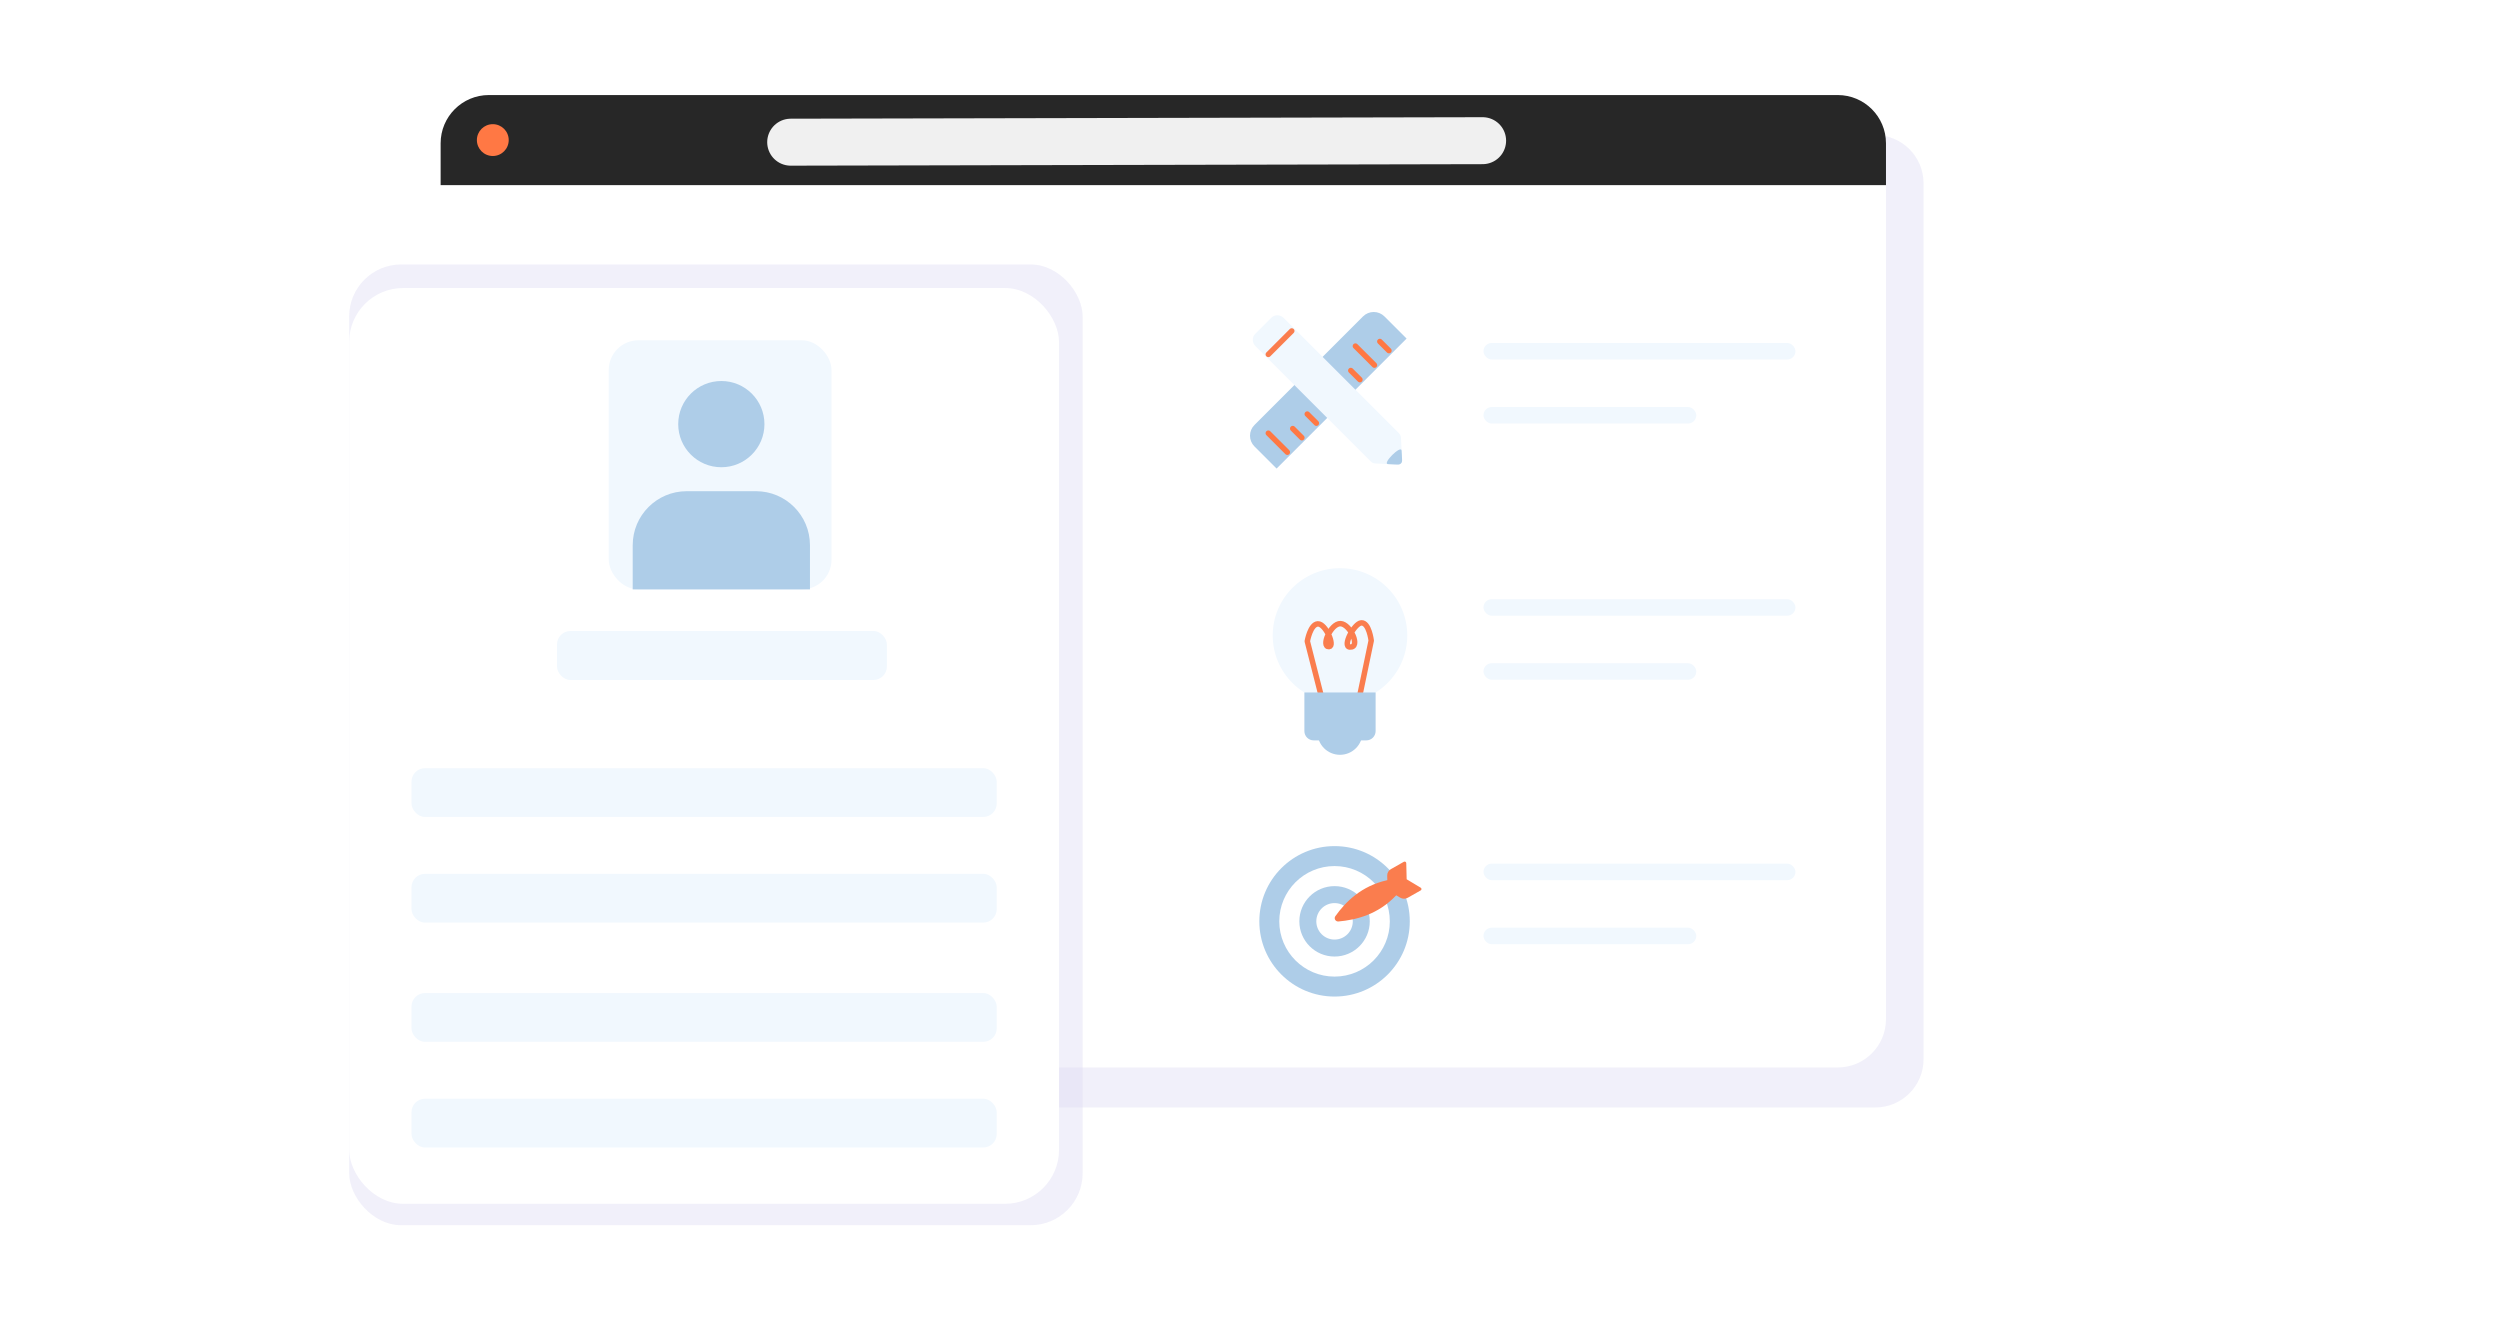 <svg width="1210" height="640" viewBox="0 0 1210 640" fill="none" xmlns="http://www.w3.org/2000/svg">
<rect width="1210" height="640" fill="white"/>
<path d="M231.45 88.709C231.45 75.814 241.904 65.36 254.8 65.36H907.65C920.545 65.36 930.999 75.814 930.999 88.709V512.664C930.999 525.559 920.545 536.013 907.65 536.013H254.8C241.904 536.013 231.45 525.559 231.45 512.664V88.709Z" fill="#DCDBF4" fill-opacity="0.4"/>
<path d="M213.265 69.35C213.265 56.454 223.719 46 236.614 46H889.464C902.36 46 912.814 56.454 912.814 69.35V493.304C912.814 506.2 902.36 516.654 889.464 516.654H236.614C223.719 516.654 213.265 506.2 213.265 493.304V69.35Z" fill="white"/>
<path d="M213.265 69.35C213.265 56.454 223.719 46 236.614 46H889.464C902.36 46 912.814 56.454 912.814 69.35V89.602H213.265V69.35Z" fill="#272727"/>
<circle cx="238.515" cy="67.801" r="7.704" fill="#FF7844"/>
<path d="M382.692 68.816L717.585 68.089" stroke="#F0F0F0" stroke-width="22.732" stroke-linecap="round"/>
<rect x="169" y="128" width="355" height="465" rx="25.148" fill="#DCDBF4" fill-opacity="0.4"/>
<rect x="169" y="139.406" width="343.573" height="443.236" rx="26.127" fill="white"/>
<rect x="294.636" y="164.7" width="107.818" height="120.571" rx="14.37" fill="#F1F8FE"/>
<circle cx="349.124" cy="205.278" r="20.868" fill="#AECDE8"/>
<path fill-rule="evenodd" clip-rule="evenodd" d="M392.022 285.272H306.231V263.867C306.231 249.437 317.929 237.739 332.359 237.739H365.895C380.325 237.739 392.022 249.437 392.022 263.867V285.272Z" fill="#AECDE8"/>
<rect x="199.161" y="371.8" width="283.251" height="23.604" rx="6.532" fill="#F1F8FE"/>
<rect x="718" y="166" width="151" height="8" rx="4" fill="#F1F8FE"/>
<rect x="718" y="197" width="103" height="8" rx="4" fill="#F1F8FE"/>
<rect x="718" y="290" width="151" height="8" rx="4" fill="#F1F8FE"/>
<rect x="718" y="321" width="103" height="8" rx="4" fill="#F1F8FE"/>
<rect x="718" y="418" width="151" height="8" rx="4" fill="#F1F8FE"/>
<rect x="718" y="449" width="103" height="8" rx="4" fill="#F1F8FE"/>
<rect x="269.584" y="305.402" width="159.672" height="23.714" rx="6.532" fill="#F1F8FE"/>
<rect x="199.161" y="480.642" width="283.251" height="23.604" rx="6.532" fill="#F1F8FE"/>
<rect x="199.161" y="422.942" width="283.251" height="23.604" rx="6.532" fill="#F1F8FE"/>
<rect x="199.161" y="531.784" width="283.251" height="23.604" rx="6.532" fill="#F1F8FE"/>
<path fill-rule="evenodd" clip-rule="evenodd" d="M680.785 163.868C680.785 163.868 674.701 157.785 670.061 153.145C668.688 151.772 666.825 151 664.883 151C662.941 151 661.079 151.772 659.706 153.145C647.875 164.974 618.974 193.875 607.145 205.706C605.772 207.079 605 208.941 605 210.883C605 212.825 605.772 214.688 607.145 216.061C611.785 220.701 617.867 226.783 617.867 226.783L680.785 163.868Z" fill="#AECDE8"/>
<path d="M648.248 188.436L651.885 192.073" stroke="#27265F" stroke-width="2.661" stroke-miterlimit="1.5" stroke-linecap="round" stroke-linejoin="round"/>
<path d="M638.47 190.283L646.074 197.887" stroke="#27265F" stroke-width="2.661" stroke-miterlimit="1.5" stroke-linecap="round" stroke-linejoin="round"/>
<path d="M667.845 165.289L672.241 169.685M656.021 167.517L665.216 176.71M653.794 179.34L658.19 183.736M632.718 200.417L637.114 204.812M625.691 207.442L630.088 211.838M613.868 209.67L623.063 218.863" stroke="#FF7843" stroke-width="2.661" stroke-miterlimit="1.5" stroke-linecap="round" stroke-linejoin="round"/>
<path fill-rule="evenodd" clip-rule="evenodd" d="M621.309 153.897C619.623 152.211 616.947 152.153 615.333 153.767C613.029 156.071 609.83 159.27 607.526 161.574C605.91 163.19 605.968 165.866 607.654 167.552C618.801 178.697 656.984 216.88 663.431 223.329C664.027 223.925 664.82 224.279 665.645 224.32C668.104 224.44 673.502 224.705 676.536 224.853C677.105 224.882 677.648 224.675 678.041 224.282C678.434 223.891 678.64 223.346 678.612 222.779C678.464 219.743 678.199 214.347 678.077 211.887C678.038 211.062 677.682 210.27 677.086 209.674C670.639 203.227 632.456 165.044 621.309 153.897Z" fill="#F1F8FE"/>
<path fill-rule="evenodd" clip-rule="evenodd" d="M678.364 218.051C678.093 215.216 668.911 224.36 671.734 224.631C673.285 224.778 674.805 224.744 676.03 224.836C677.27 224.93 677.672 224.649 678.062 224.287C678.497 223.883 678.666 223.39 678.594 222.274C678.516 221.059 678.513 219.587 678.364 218.051Z" fill="#AECDE8"/>
<path d="M613.868 171.525L625.203 160.192" stroke="#FA7D4E" stroke-width="2.661" stroke-miterlimit="1.5" stroke-linecap="round" stroke-linejoin="round"/>
<path d="M645.924 491.848C671.287 491.848 691.848 471.287 691.848 445.924C691.848 420.561 671.287 400 645.924 400C620.561 400 600 420.561 600 445.924C600 471.287 620.561 491.848 645.924 491.848Z" fill="white"/>
<path d="M645.924 482.335C666.033 482.335 682.335 466.034 682.335 445.925C682.335 425.816 666.033 409.514 645.924 409.514C625.815 409.514 609.514 425.816 609.514 445.925C609.514 466.034 625.815 482.335 645.924 482.335Z" fill="#AECDE8"/>
<path d="M645.92 472.674C660.693 472.674 672.67 460.697 672.67 445.924C672.67 431.151 660.693 419.175 645.92 419.175C631.147 419.175 619.171 431.151 619.171 445.924C619.171 460.697 631.147 472.674 645.92 472.674Z" fill="white"/>
<path d="M645.925 462.965C655.337 462.965 662.966 455.336 662.966 445.924C662.966 436.512 655.337 428.883 645.925 428.883C636.513 428.883 628.884 436.512 628.884 445.924C628.884 455.336 636.513 462.965 645.925 462.965Z" fill="#AECDE8"/>
<path d="M645.922 454.752C650.797 454.752 654.749 450.8 654.749 445.925C654.749 441.05 650.797 437.098 645.922 437.098C641.047 437.098 637.095 441.05 637.095 445.925C637.095 450.8 641.047 454.752 645.922 454.752Z" fill="white"/>
<path fill-rule="evenodd" clip-rule="evenodd" d="M671.462 425.994L671.406 423.79C671.375 422.502 672.061 421.299 673.198 420.655C675.069 419.595 677.904 417.987 679.466 417.102C679.702 416.968 679.993 416.965 680.233 417.097C680.471 417.229 680.622 417.475 680.629 417.743C680.69 420.252 680.823 425.571 680.823 425.571C680.823 425.571 685.446 428.343 687.629 429.65C687.862 429.79 688.004 430.04 688 430.309C687.996 430.578 687.849 430.826 687.612 430.96C686.05 431.845 683.215 433.453 681.346 434.513C680.209 435.157 678.805 435.14 677.686 434.469L675.77 433.321C666.998 442.654 656.345 445.245 647.777 445.995C647.144 446.043 646.539 445.73 646.222 445.189C645.903 444.649 645.93 443.978 646.289 443.463C651.234 436.551 658.845 428.788 671.462 425.994Z" fill="#FA7D4E"/>
<path d="M648.554 365.327C654.577 365.327 659.46 360.444 659.46 354.421C659.46 348.398 654.577 343.516 648.554 343.516C642.531 343.516 637.648 348.398 637.648 354.421C637.648 360.444 642.531 365.327 648.554 365.327Z" fill="#AECDE8"/>
<path d="M648.558 340.116C666.539 340.116 681.116 325.539 681.116 307.558C681.116 289.577 666.539 275 648.558 275C630.577 275 616 289.577 616 307.558C616 325.539 630.577 340.116 648.558 340.116Z" fill="#F1F8FE"/>
<path d="M658.212 336.237L663.668 310.059C663.668 310.059 662.608 301.196 658.857 301.471C655.463 301.72 649.482 312.916 653.31 313.169C658.808 313.534 653.54 302.011 648.814 301.836C644.089 301.661 639.198 313.146 643.237 312.98C646.349 312.852 641.595 301.744 637.819 301.955C634.152 302.162 632.738 310.372 632.738 310.372L639.417 336.606" stroke="#FA7D4E" stroke-width="2.661" stroke-miterlimit="1.5" stroke-linecap="round" stroke-linejoin="round"/>
<path fill-rule="evenodd" clip-rule="evenodd" d="M665.798 335.153H631.319V353.85C631.319 355.042 631.792 356.183 632.634 357.025C633.477 357.868 634.62 358.342 635.811 358.342C642.421 358.342 654.697 358.342 661.306 358.342C662.498 358.342 663.639 357.868 664.481 357.025C665.324 356.183 665.798 355.042 665.798 353.85C665.798 347.107 665.798 335.153 665.798 335.153Z" fill="#AECDE8"/>
</svg>
